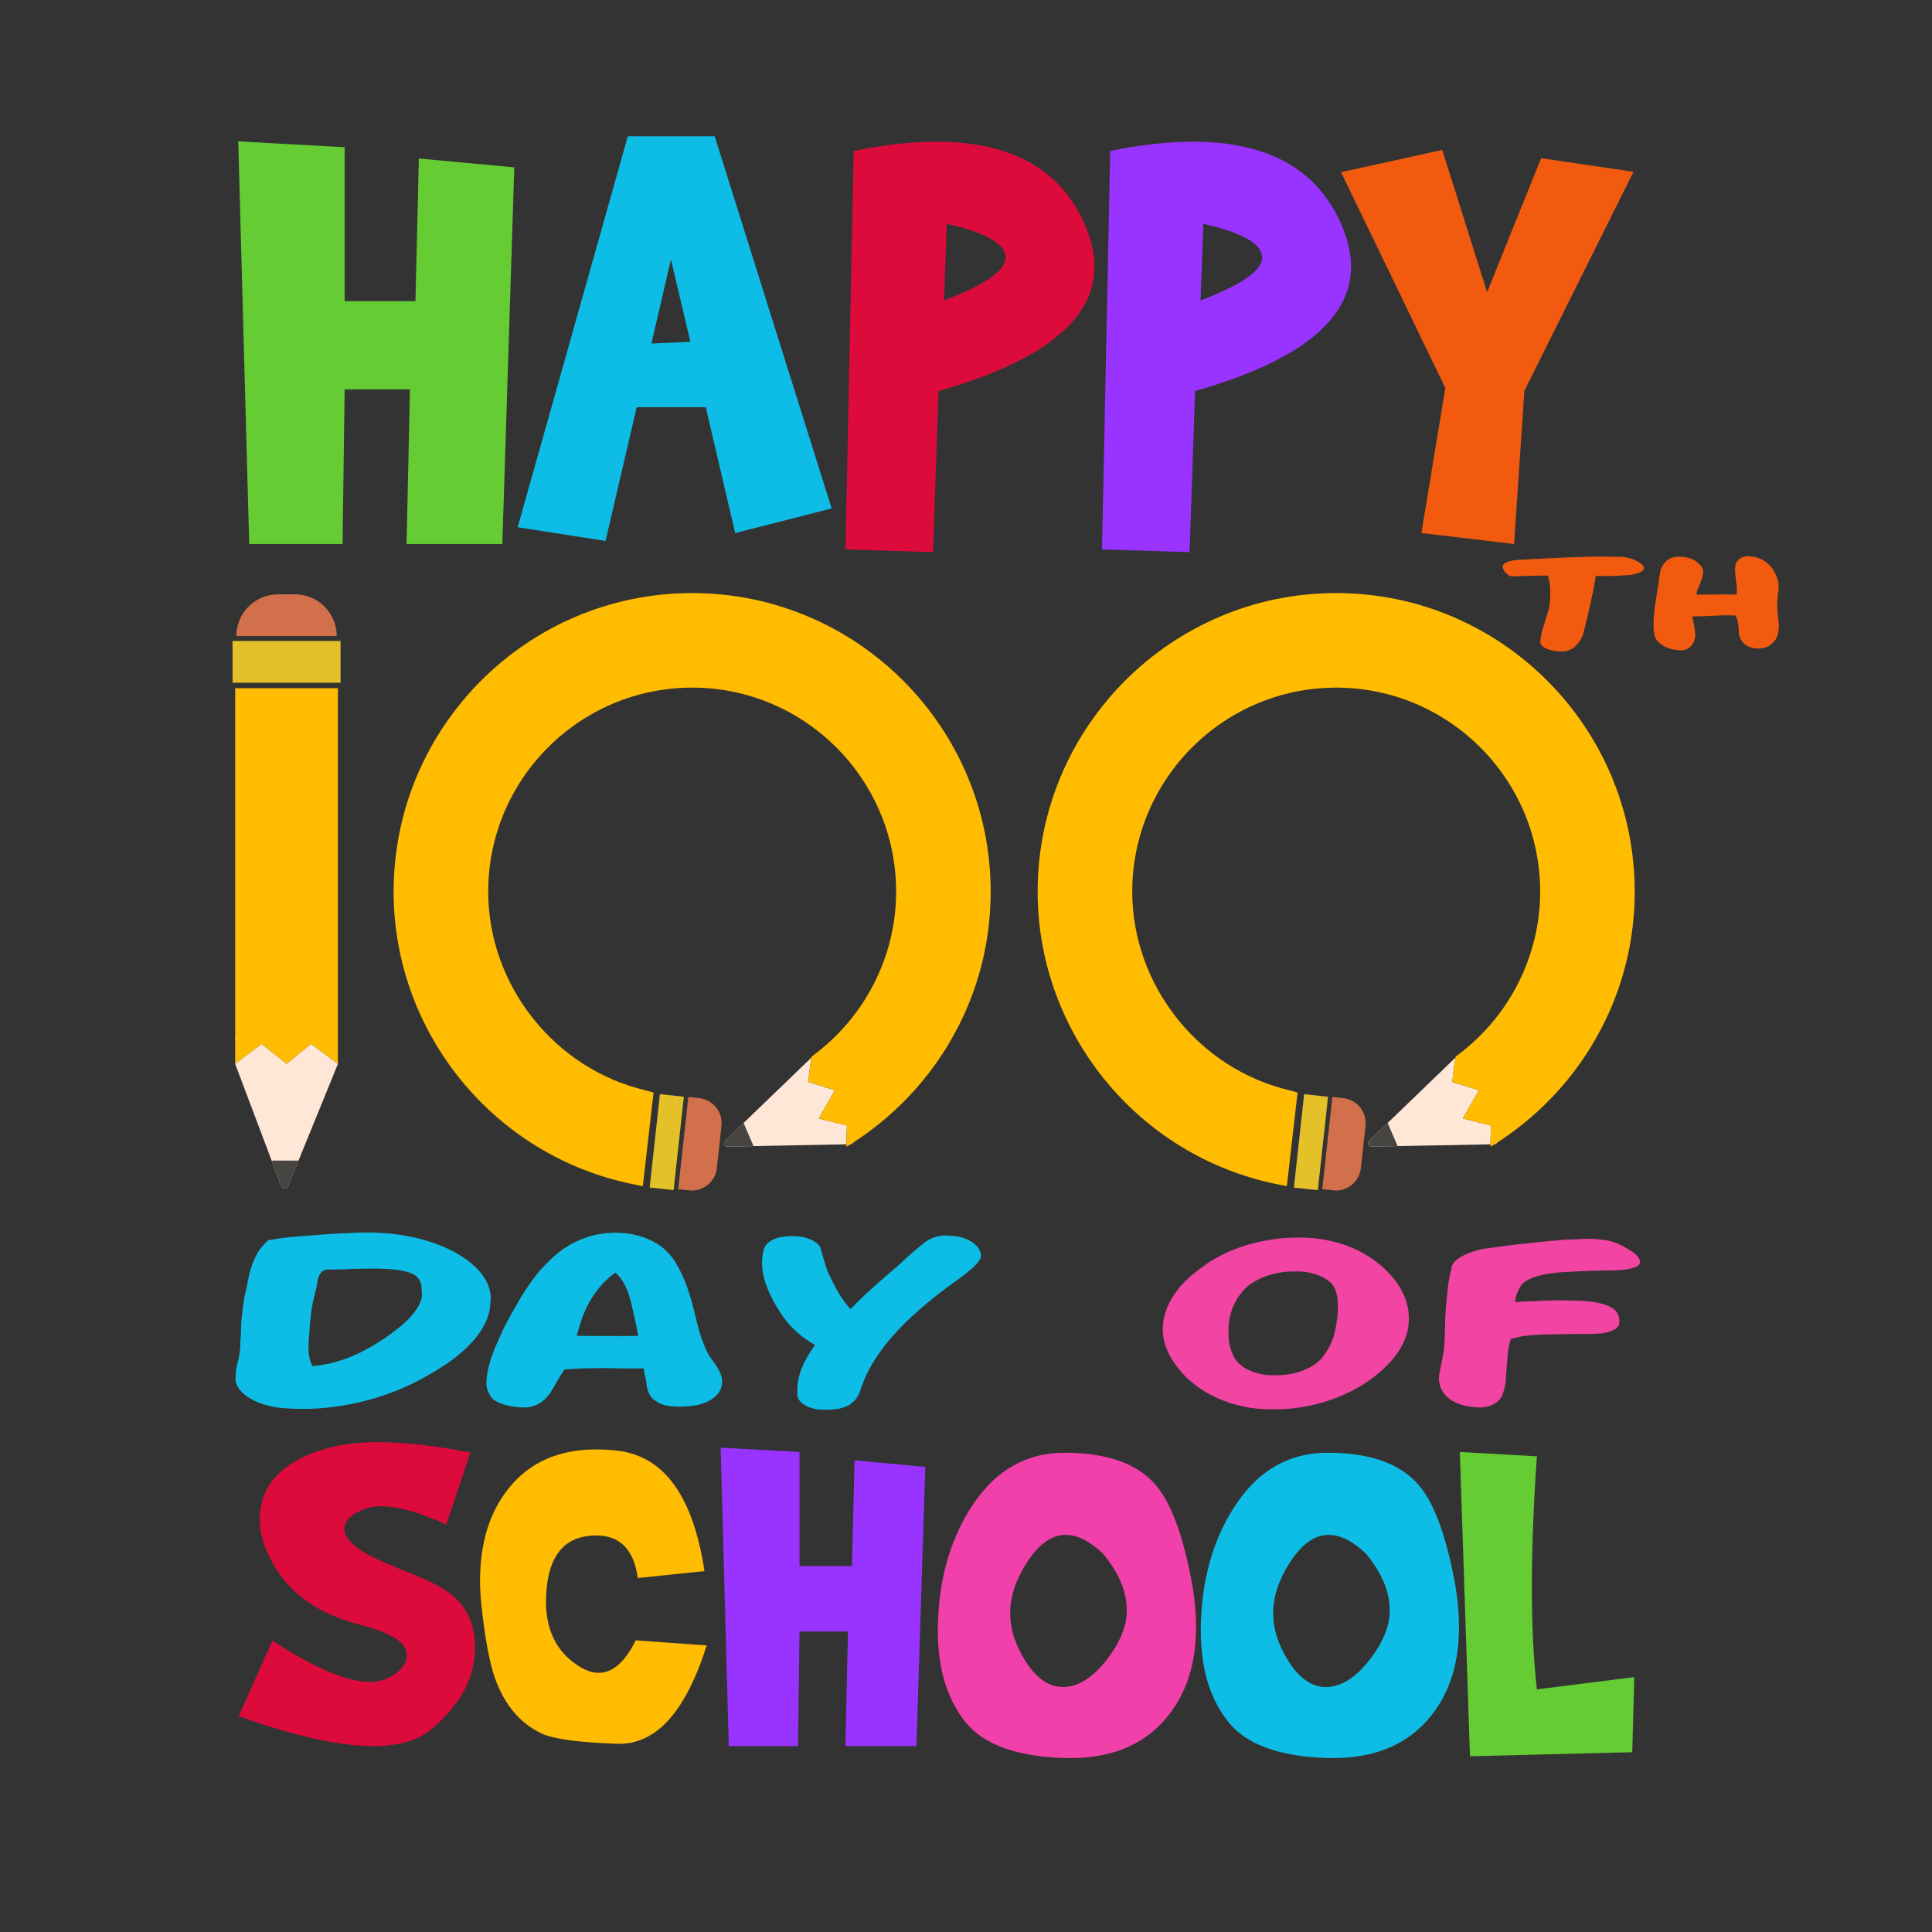 <?xml version="1.0" encoding="utf-8"?>
<!-- Generator: Adobe Illustrator 21.0.0, SVG Export Plug-In . SVG Version: 6.00 Build 0)  -->
<svg version="1.1" xmlns="http://www.w3.org/2000/svg" xmlns:xlink="http://www.w3.org/1999/xlink" x="0px" y="0px"
	 viewBox="0 0 600 600" style="enable-background:new 0 0 600 600;" xml:space="preserve">
<rect x="0" y="0" width="600" height="600" fill="#333333" stroke="none"/>
<style type="text/css">
	.st0{fill:#66CC33;}
	.st1{fill:#0EBDE5;}
	.st2{fill:#F240AA;}
	.st3{fill:#9933FF;}
	.st4{fill:#FFBC00;}
	.st5{fill:#DD0A3C;}
	.st6{fill:#F244A3;}
	.st7{fill:#E5C129;}
	.st8{fill:#D1704A;}
	.st9{fill:#FFE7D7;}
	.st10{fill:#474542;}
	.st11{fill:#F25B0F;}
</style>
<g id="Calque_2">
</g>
<g id="Mode_Isolation">
	<path class="st0" d="M507.54,520.85l-0.63,23.31l-50.4,1.26l-3.15-94.49l23.94,1.34c-1.05,14.91-1.57,28.4-1.57,40.47
		c0,12.02,0.52,22.65,1.57,31.89L507.54,520.85z"/>
	<path class="st1" d="M372.95,503.92c0.42-13.44,3.67-25.09,9.76-34.96c7.3-11.86,17.17-17.8,29.61-17.8
		c12.97,0,22.34,3.28,28.11,9.84c4.67,5.35,8.37,15.01,11.1,28.98c1.05,5.41,1.57,10.55,1.57,15.43c0,10.34-2.52,19-7.56,25.98
		c-7.35,10.18-18.5,15.04-33.47,14.57c-14.96-0.47-25.22-4.28-30.79-11.42C375.31,526.94,372.53,516.73,372.95,503.92z
		 M424.21,482.5c-4.1-3.88-7.95-5.83-11.58-5.83c-4.41,0-8.48,2.94-12.21,8.82c-3.36,5.3-5.04,10.47-5.04,15.51
		c0,4.78,1.52,9.63,4.57,14.57c3.41,5.56,7.35,8.35,11.81,8.35c4.67,0,9.21-2.83,13.62-8.5c4.15-5.35,6.22-10.47,6.22-15.35
		C431.61,494.34,429.14,488.49,424.21,482.5z"/>
	<path class="st2" d="M291.29,503.92c0.42-13.44,3.67-25.09,9.76-34.96c7.3-11.86,17.17-17.8,29.61-17.8
		c12.97,0,22.34,3.28,28.11,9.84c4.67,5.35,8.37,15.01,11.1,28.98c1.05,5.41,1.57,10.55,1.57,15.43c0,10.34-2.52,19-7.56,25.98
		c-7.35,10.18-18.5,15.04-33.47,14.57c-14.96-0.47-25.22-4.28-30.79-11.42C293.65,526.94,290.87,516.73,291.29,503.92z
		 M342.55,482.5c-4.1-3.88-7.95-5.83-11.58-5.83c-4.41,0-8.48,2.94-12.21,8.82c-3.36,5.3-5.04,10.47-5.04,15.51
		c0,4.78,1.52,9.63,4.57,14.57c3.41,5.56,7.35,8.35,11.81,8.35c4.67,0,9.21-2.83,13.62-8.5c4.15-5.35,6.22-10.47,6.22-15.35
		C349.95,494.34,347.49,488.49,342.55,482.5z"/>
	<path class="st3" d="M248.3,450.93v35.43h16.3l0.79-32.84l21.97,2.05l-2.76,86.7h-22.05l0.79-35.59H248.3l-0.47,35.59h-21.5
		l-2.52-92.68L248.3,450.93z"/>
	<path class="st4" d="M198.06,490.06c-1.26-9.4-6.09-13.78-14.49-13.15c-8.4,0.63-13.02,6.3-13.86,17.01
		c-0.11,1.31-0.16,2.41-0.16,3.31c0,8.98,3.25,15.62,9.76,19.92c2.36,1.57,4.57,2.36,6.61,2.36c4.36,0,8.19-3.36,11.5-10.08
		l22.05,1.57c-6.56,20.79-15.85,30.97-27.87,30.55c-12.02-0.42-19.84-1.5-23.47-3.23c-6.61-3.15-11.39-8.79-14.33-16.93
		c-1.73-4.78-3.15-12.28-4.25-22.52c-0.32-2.94-0.47-5.56-0.47-7.87c0-11.86,2.99-21.5,8.98-28.9c6.46-7.98,15.48-11.97,27.09-11.97
		c2.47,0,4.85,0.16,7.17,0.47c14.17,1.94,22.99,14.38,26.46,37.32L198.06,490.06z"/>
	<path class="st5" d="M133.81,537.14c-4.09,3.42-10.08,5.12-17.95,5.12c-10.55,0-24.46-3.1-41.73-9.29l10.47-23.47
		c13.07,8.56,23.2,12.84,30.39,12.84c2.62,0,5.09-0.76,7.4-2.28c2.62-1.68,3.94-3.75,3.94-6.21c0-3.72-4.86-6.82-14.57-9.28
		c-14.17-3.62-23.73-11.04-28.66-22.26c-1.63-3.67-2.44-7.13-2.44-10.38c0-8.39,4.25-14.74,12.76-19.03
		c6.67-3.36,14.62-5.03,23.86-5.03c8.19,0,17.8,1.08,28.82,3.23l-7.48,22.36c-8.3-3.78-15.07-5.67-20.32-5.67
		c-2.36,0-4.72,0.58-7.09,1.73c-2.83,1.37-4.25,3.18-4.25,5.44c0,2.16,1.86,4.41,5.59,6.78c2.62,1.68,7.61,3.97,14.96,6.86
		c6.35,2.52,10.87,4.97,13.54,7.33c4.04,3.57,6.19,8.36,6.46,14.35C147.98,520.2,143.41,529.16,133.81,537.14z"/>
	<path class="st1" d="M151.47,398.82c-0.81-1.84-2.05-3.59-3.72-5.23c-1.67-1.65-3.75-3.16-6.23-4.55
		c-2.48-1.39-5.27-2.56-8.35-3.53c-3.08-0.97-6.44-1.69-10.06-2.18c-3.62-0.48-7.4-0.66-11.35-0.53c-2.56,0.08-5.11,0.19-7.65,0.33
		c-2.54,0.14-5.1,0.33-7.69,0.57c-2.22,0.13-4.43,0.31-6.63,0.53c-2.19,0.22-4.35,0.53-6.47,0.92c-1.49,1.33-2.64,2.72-3.45,4.18
		c-0.81,1.45-1.44,2.94-1.9,4.47c-0.46,1.53-0.82,3.07-1.1,4.61c-0.27,1.54-0.61,3.06-1,4.55c-0.16,1.12-0.31,2.25-0.47,3.39
		c-0.16,1.14-0.29,2.27-0.39,3.39c-0.1,1.1-0.16,2.21-0.16,3.33s-0.07,2.23-0.2,3.33c0,0.76-0.03,1.49-0.08,2.2
		c-0.05,0.71-0.13,1.43-0.24,2.16c-0.08,0.65-0.22,1.29-0.41,1.92c-0.2,0.63-0.35,1.25-0.45,1.88c-0.13,0.6-0.21,1.22-0.23,1.84
		c-0.03,0.63-0.07,1.24-0.12,1.84c0.03,1.15,0.46,2.26,1.31,3.33c0.85,1.07,2.01,2.03,3.47,2.86c1.46,0.84,3.19,1.52,5.18,2.06
		c1.99,0.53,4.16,0.84,6.51,0.92c4.16,0.26,8.24,0.17,12.25-0.27c4.01-0.44,7.87-1.14,11.57-2.1c3.7-0.95,7.19-2.11,10.47-3.47
		c3.28-1.36,6.24-2.82,8.88-4.39c2.87-1.57,5.5-3.24,7.88-5.02s4.43-3.63,6.16-5.57c1.73-1.94,3.06-3.92,4.02-5.96
		c0.95-2.04,1.44-4.1,1.47-6.2C152.56,402.54,152.28,400.66,151.47,398.82z M129.81,405.88c-0.69,1.16-1.57,2.31-2.63,3.43
		c-1.06,1.12-2.26,2.21-3.61,3.25c-1.35,1.05-2.73,2.07-4.14,3.06c-1.41,0.94-2.92,1.88-4.53,2.81c-1.61,0.93-3.33,1.79-5.18,2.59
		c-1.84,0.8-3.82,1.48-5.92,2.06c-2.1,0.58-4.37,0.97-6.8,1.18c-0.73-1.62-1.12-3.24-1.18-4.86c-0.05-1.62,0.01-3.26,0.2-4.9
		c0.13-2.27,0.33-4.52,0.61-6.74c0.27-2.22,0.71-4.44,1.31-6.66c0.21-0.63,0.36-1.25,0.45-1.88c0.09-0.63,0.19-1.27,0.29-1.92
		c0.13-0.23,0.24-0.5,0.33-0.78c0.09-0.29,0.22-0.57,0.37-0.84c0.16-0.27,0.37-0.54,0.65-0.78c0.27-0.25,0.67-0.45,1.2-0.61
		c1.28-0.03,2.55-0.05,3.82-0.06c1.27-0.01,2.53-0.06,3.78-0.14c1.33-0.05,2.68-0.08,4.04-0.08s2.68-0.01,3.96-0.04
		c1.05,0.03,2.12,0.07,3.23,0.12c1.11,0.05,2.2,0.14,3.25,0.27c1.06,0.13,2.06,0.33,3,0.59c0.94,0.26,1.76,0.6,2.47,1.02
		c0.65,0.45,1.13,0.93,1.43,1.45c0.3,0.52,0.5,1.06,0.61,1.61c0.1,0.55,0.15,1.11,0.14,1.67c-0.01,0.56,0.02,1.11,0.1,1.63
		C130.93,403.52,130.5,404.71,129.81,405.88z M223.32,425.66c-0.4-0.81-0.89-1.6-1.45-2.37c-0.56-0.77-1.13-1.55-1.7-2.33
		c-0.6-1.15-1.13-2.3-1.59-3.45c-0.46-1.15-0.86-2.31-1.22-3.47c-0.35-1.16-0.67-2.33-0.96-3.51c-0.29-1.18-0.58-2.35-0.86-3.53
		c-0.6-2.43-1.31-4.83-2.12-7.21s-1.9-4.73-3.25-7.06c-0.6-1.15-1.44-2.32-2.51-3.51s-2.4-2.26-4-3.21
		c-1.59-0.95-3.46-1.73-5.61-2.31s-4.59-0.88-7.33-0.88c-3.06,0.1-5.76,0.54-8.1,1.31c-2.34,0.77-4.43,1.72-6.25,2.84
		c-1.83,1.12-3.44,2.35-4.84,3.68c-1.4,1.33-2.66,2.6-3.78,3.8c-2.3,2.8-4.31,5.64-6.02,8.53c-1.71,2.89-3.34,5.78-4.88,8.68
		c-0.68,1.46-1.36,2.94-2.04,4.43c-0.68,1.49-1.29,2.98-1.84,4.47c-0.55,1.49-1,2.99-1.35,4.49c-0.35,1.5-0.54,3.01-0.57,4.53
		c0,0.84,0.18,1.69,0.53,2.55c0.35,0.86,0.87,1.67,1.55,2.43c0.97,0.73,2.23,1.32,3.8,1.76c1.57,0.45,3.27,0.71,5.1,0.78
		c1.23,0.05,2.31-0.06,3.25-0.33c0.94-0.27,1.76-0.63,2.47-1.08c0.71-0.45,1.31-0.94,1.8-1.49c0.5-0.55,0.93-1.06,1.29-1.53
		c0.76-1.25,1.48-2.48,2.18-3.69c0.69-1.2,1.44-2.43,2.25-3.68c1.88-0.16,3.73-0.26,5.55-0.32c1.82-0.05,3.67-0.08,5.55-0.08
		c1.15-0.05,2.29-0.05,3.41,0s2.26,0.08,3.41,0.08c1.15,0,2.27,0.01,3.35,0.02c1.08,0.01,2.2,0.01,3.35-0.02
		c0.13,0.91,0.31,1.86,0.55,2.82c0.23,0.97,0.38,1.92,0.43,2.86c0.18,0.84,0.48,1.67,0.9,2.49c0.42,0.82,1.16,1.55,2.24,2.17
		c0.55,0.39,1.19,0.7,1.92,0.92c0.73,0.22,1.52,0.38,2.35,0.47c0.84,0.09,1.7,0.14,2.59,0.14c0.91,0,1.82-0.04,2.71-0.12
		c1.54-0.08,2.93-0.32,4.18-0.71c1.24-0.39,2.3-0.87,3.18-1.43c0.88-0.56,1.58-1.2,2.12-1.9c0.54-0.71,0.87-1.41,1-2.12
		c0.23-0.86,0.27-1.7,0.12-2.51C224.01,427.28,223.73,426.47,223.32,425.66z M188.64,414.91c-3.14-0.02-6.33-0.04-9.57-0.04
		c0.47-1.67,0.99-3.37,1.57-5.08c0.57-1.71,1.31-3.4,2.22-5.08c0.9-1.67,2.01-3.31,3.33-4.92c1.32-1.61,2.96-3.14,4.92-4.61
		c0.78,0.73,1.44,1.49,1.96,2.26c0.52,0.77,0.97,1.56,1.33,2.35c0.37,0.8,0.67,1.6,0.92,2.41c0.25,0.81,0.49,1.62,0.72,2.43
		c0.37,1.72,0.75,3.43,1.14,5.12c0.39,1.69,0.73,3.39,1.02,5.12C194.97,414.93,191.78,414.94,188.64,414.91z M304.66,390.17
		c-0.1,0.5-0.33,0.99-0.67,1.47c-0.34,0.48-0.74,0.95-1.2,1.41c-0.46,0.46-0.95,0.91-1.49,1.35c-0.54,0.44-1.07,0.89-1.59,1.33
		c-1.28,0.97-2.59,1.92-3.92,2.86c-1.33,0.94-2.63,1.91-3.88,2.9c-2.9,2.25-5.65,4.55-8.23,6.9c-2.59,2.35-4.94,4.77-7.06,7.24
		c-2.12,2.47-3.95,4.98-5.51,7.55c-1.56,2.56-2.76,5.15-3.63,7.77c-0.13,0.39-0.27,0.8-0.43,1.23c-0.16,0.43-0.35,0.85-0.57,1.26
		c-0.22,0.4-0.49,0.8-0.8,1.19c-0.31,0.39-0.71,0.76-1.18,1.1c-0.39,0.39-0.9,0.72-1.53,1c-0.63,0.27-1.32,0.5-2.08,0.67
		c-0.76,0.17-1.56,0.29-2.39,0.35c-0.84,0.07-1.66,0.08-2.47,0.06c-1.41,0-2.67-0.16-3.76-0.47c-1.1-0.31-2.01-0.72-2.73-1.24
		c-0.72-0.51-1.25-1.08-1.59-1.7c-0.34-0.63-0.44-1.27-0.31-1.92c-0.1-2.54,0.34-5.04,1.33-7.51c0.99-2.47,2.38-4.9,4.16-7.27
		c-1.78-0.99-3.35-2.06-4.7-3.2c-1.36-1.14-2.56-2.32-3.61-3.55c-1.05-1.23-1.97-2.49-2.78-3.79c-0.81-1.29-1.57-2.58-2.27-3.86
		c-0.6-1.2-1.14-2.42-1.61-3.65c-0.47-1.23-0.84-2.46-1.1-3.71c-0.26-1.24-0.4-2.49-0.41-3.74c-0.01-1.25,0.14-2.51,0.45-3.76
		c0.08-0.5,0.27-0.99,0.59-1.49c0.31-0.5,0.76-0.95,1.35-1.37c0.59-0.42,1.31-0.77,2.18-1.06c0.86-0.29,1.86-0.46,2.98-0.51
		c1.2-0.16,2.37-0.18,3.49-0.08c1.12,0.1,2.15,0.31,3.08,0.63c0.93,0.32,1.74,0.71,2.43,1.18c0.69,0.47,1.2,0.99,1.51,1.57
		c0.37,1.28,0.73,2.54,1.1,3.77c0.37,1.23,0.76,2.47,1.18,3.72c0.91,2.01,1.92,4,3.02,5.98c1.1,1.97,2.47,3.9,4.12,5.78
		c2.3-2.38,4.74-4.72,7.33-7.02c2.59-2.3,5.23-4.6,7.92-6.9c1.25-1.2,2.56-2.39,3.92-3.57c1.36-1.17,2.78-2.35,4.27-3.53
		c0.84-0.6,1.89-1.08,3.18-1.45c1.28-0.37,2.67-0.48,4.16-0.35c1.59,0.08,3,0.32,4.23,0.71c1.23,0.39,2.25,0.9,3.08,1.51
		c0.82,0.62,1.44,1.29,1.86,2.02C304.49,388.71,304.69,389.44,304.66,390.17z"/>
	<path class="st6" d="M430,394.06c-1.29-1.24-2.81-2.44-4.55-3.6c-1.75-1.16-3.72-2.2-5.92-3.11c-2.2-0.91-4.62-1.64-7.25-2.18
		c-2.63-0.54-5.46-0.82-8.5-0.82c-3.16-0.05-6.24,0.17-9.22,0.65c-2.98,0.48-5.79,1.15-8.42,2.01c-2.63,0.86-5.06,1.87-7.28,3.04
		c-2.23,1.16-4.17,2.4-5.84,3.72c-3.67,2.6-6.49,5.41-8.46,8.4c-1.97,3-3.1,6.06-3.38,9.2c-0.15,1.44-0.09,2.88,0.19,4.33
		c0.28,1.44,0.74,2.86,1.39,4.25c0.65,1.39,1.47,2.76,2.47,4.1c1,1.34,2.13,2.64,3.4,3.91c1.29,1.21,2.81,2.4,4.55,3.56
		c1.75,1.16,3.7,2.2,5.88,3.11c2.17,0.91,4.57,1.64,7.19,2.2c2.62,0.56,5.44,0.83,8.48,0.83c3.24,0.08,6.35-0.13,9.33-0.62
		c2.98-0.49,5.79-1.17,8.4-2.03c2.62-0.86,5.05-1.87,7.28-3.02c2.24-1.15,4.24-2.37,6.01-3.66c1.77-1.31,3.36-2.67,4.78-4.08
		c1.42-1.4,2.62-2.84,3.62-4.32c1-1.48,1.78-2.98,2.35-4.52c0.57-1.53,0.89-3.07,0.97-4.61c0.25-2.93-0.25-5.82-1.52-8.67
		C434.69,399.28,432.71,396.59,430,394.06z M415.39,408.51c-0.13,1.06-0.27,2.12-0.44,3.17c-0.17,1.05-0.41,2.12-0.74,3.21
		c-0.33,1.09-0.78,2.19-1.35,3.3c-0.57,1.11-1.31,2.25-2.22,3.41c-0.58,0.73-1.36,1.44-2.33,2.12s-2.1,1.28-3.39,1.8
		c-1.29,0.52-2.7,0.92-4.23,1.21c-1.53,0.29-3.13,0.41-4.8,0.36c-1.75,0.05-3.33-0.09-4.76-0.44c-1.43-0.34-2.69-0.8-3.79-1.38
		c-1.1-0.58-2.02-1.25-2.75-1.99c-0.73-0.75-1.27-1.51-1.59-2.29c-0.78-1.62-1.25-3.26-1.39-4.93c-0.14-1.67-0.13-3.35,0.02-5.05
		c0.18-1.74,0.62-3.49,1.33-5.24c0.71-1.75,1.78-3.43,3.22-5.05c0.68-0.78,1.56-1.53,2.62-2.24c1.06-0.71,2.28-1.33,3.64-1.88
		c1.37-0.54,2.86-0.97,4.5-1.29c1.63-0.31,3.36-0.46,5.18-0.44c1.49-0.05,2.9,0.05,4.23,0.3c1.33,0.25,2.52,0.61,3.59,1.06
		c1.06,0.46,1.97,0.99,2.73,1.61c0.76,0.62,1.32,1.27,1.67,1.95c0.35,0.71,0.61,1.42,0.78,2.14c0.16,0.72,0.27,1.44,0.32,2.16
		c0.05,0.72,0.06,1.45,0.04,2.18C415.44,407.05,415.42,407.78,415.39,408.51z M509.33,391.94c0.03,0.48-0.23,0.88-0.76,1.2
		c-0.53,0.32-1.2,0.58-1.99,0.78c-0.8,0.2-1.66,0.35-2.58,0.44c-0.92,0.09-1.78,0.15-2.56,0.17c-2.73,0-5.47,0.06-8.21,0.17
		c-2.74,0.11-5.49,0.24-8.25,0.4c-1.22,0.07-2.44,0.21-3.68,0.4c-1.24,0.19-2.41,0.44-3.53,0.74c-1.11,0.3-2.12,0.68-3.02,1.12
		c-0.9,0.44-1.63,0.97-2.18,1.57c-0.58,0.89-1.06,1.79-1.44,2.71c-0.38,0.92-0.57,1.84-0.57,2.75c1.29-0.13,2.6-0.2,3.95-0.23
		c1.34-0.02,2.68-0.09,4.02-0.19c1.29-0.05,2.6-0.1,3.95-0.13c1.34-0.04,2.66-0.03,3.95,0.02c1.04,0.03,2.09,0.05,3.17,0.08
		c1.07,0.03,2.13,0.08,3.17,0.17c1.04,0.09,2.05,0.22,3.04,0.4c0.99,0.18,1.92,0.42,2.81,0.72c1.75,0.61,2.93,1.43,3.57,2.47
		c0.63,1.04,0.86,2.07,0.68,3.11c0.03,0.41-0.11,0.79-0.4,1.16c-0.29,0.37-0.7,0.7-1.23,0.99c-0.53,0.29-1.15,0.54-1.84,0.74
		c-0.7,0.2-1.44,0.34-2.22,0.42c-1.67,0.1-3.33,0.16-4.97,0.17c-1.64,0.01-3.31,0.02-5.01,0.02c-1.49,0.05-3.02,0.08-4.59,0.08
		c-1.57,0-3.12,0.04-4.67,0.11c-1.54,0.07-3.06,0.21-4.55,0.42c-1.49,0.2-2.91,0.53-4.25,0.99c-0.51,1.82-0.83,3.64-0.97,5.44
		c-0.14,1.81-0.29,3.65-0.44,5.52c0.02,2.2-0.39,4.4-1.25,6.6c-0.2,0.48-0.54,0.96-1.01,1.44c-0.47,0.48-1.04,0.9-1.73,1.25
		c-0.68,0.35-1.47,0.62-2.37,0.8c-0.9,0.18-1.89,0.2-2.98,0.08c-2.15-0.13-3.96-0.49-5.43-1.08c-1.47-0.59-2.65-1.31-3.55-2.14
		c-0.9-0.83-1.54-1.75-1.93-2.75c-0.39-1-0.6-1.97-0.63-2.9c0-0.66,0.08-1.3,0.25-1.92c0.16-0.62,0.28-1.26,0.36-1.92
		c0.23-1.26,0.47-2.52,0.72-3.77s0.39-2.51,0.42-3.77c0.1-1.87,0.16-3.74,0.19-5.6c0.03-1.86,0.11-3.71,0.27-5.56
		c0.18-1.82,0.36-3.62,0.55-5.41c0.19-1.78,0.5-3.59,0.93-5.41c0.18-0.28,0.26-0.57,0.25-0.89c-0.01-0.32,0.04-0.63,0.17-0.93
		c0.28-0.61,0.73-1.17,1.35-1.69c0.62-0.52,1.36-0.99,2.22-1.42c0.86-0.43,1.81-0.82,2.85-1.16c1.04-0.34,2.11-0.63,3.22-0.86
		c2.3-0.33,4.62-0.65,6.96-0.95c2.34-0.3,4.7-0.57,7.08-0.8c1.82-0.23,3.69-0.42,5.62-0.59c1.92-0.17,3.79-0.34,5.61-0.51
		c1.82-0.05,3.62-0.13,5.39-0.23c1.77-0.1,3.55-0.06,5.35,0.11c1.75,0.15,3.31,0.46,4.69,0.93c1.38,0.47,2.6,1.04,3.66,1.73
		c0.56,0.3,1.09,0.62,1.61,0.95c0.52,0.33,0.98,0.68,1.38,1.04s0.73,0.75,0.99,1.16C509.17,391.09,509.31,391.51,509.33,391.94z"/>
	<rect x="72.22" y="199.07" class="st7" width="33.54" height="12.96"/>
	<path class="st8" d="M91.61,184.57h-5.25c-7.16,0-12.96,5.8-12.96,12.96h31.17C104.58,190.37,98.77,184.57,91.61,184.57z"/>
	<polygon class="st4" points="73.04,213.72 104.94,213.72 104.94,330.4 96.59,324.23 88.99,330.4 81.26,324.23 73.04,330.4 	"/>
	<path class="st9" d="M88.99,330.4l-7.73-6.17l-8.22,6.17v-7.88l-0.01,7.88l14.35,38.04c0.36,0.92,1.66,0.94,2.05,0.03l15.51-38.07
		l-8.35-6.17L88.99,330.4z"/>
	<path class="st10" d="M84.36,360.43l3.02,8.01c0.36,0.92,1.66,0.94,2.05,0.03l3.28-8.04H84.36z"/>
	<path class="st9" d="M262.87,355.38l-36.98,0.71c-0.93,0.01-1.4-1.12-0.74-1.78l26.84-25.86c-0.56,3.25-0.98,7.56-0.98,7.56
		l8.25,2.58l-4.97,8.76l8.74,2.21C263.04,349.56,262.84,352.92,262.87,355.38z M264.13,355.35l0.31-0.01l1-0.83
		C265,354.8,264.57,355.08,264.13,355.35z"/>
	<path class="st9" d="M465.45,354.51l-1,0.83l-0.31,0.01C464.58,355.08,465.02,354.8,465.45,354.51z M454.31,347.35l4.97-8.76
		l-8.25-2.58c0,0,0.42-4.31,0.98-7.56l-26.84,25.86c-0.66,0.65-0.2,1.78,0.74,1.78l36.98-0.71c-0.02-2.46,0.17-5.82,0.17-5.82
		L454.31,347.35z"/>
	<path class="st10" d="M230.93,348.74l-5.79,5.57c-0.66,0.65-0.2,1.78,0.74,1.78l8.14-0.16L230.93,348.74z"/>
	
		<rect x="192.44" y="350.84" transform="matrix(0.109 -0.994 0.994 0.109 -167.949 521.837)" class="st7" width="29.18" height="7.47"/>
	<path class="st8" d="M217.16,341.03l-3.4-0.37l-3.13,28.65l3.4,0.37c4.28,0.47,8.13-2.62,8.59-6.9l1.44-13.15
		C224.53,345.35,221.44,341.5,217.16,341.03z"/>
	<path class="st4" d="M214.95,184.18c-51.12,0-92.71,41.59-92.71,92.72c0,43.92,31.25,82.14,74.31,90.86l3.08,0.62l3.34-29.08
		l-2.43-0.68c-28.23-6.59-48.92-32.55-48.92-61.73c0-34.93,28.41-63.34,63.34-63.34c34.93,0,63.34,28.42,63.34,63.34
		c0,20.54-10.07,39.48-26.24,51.23c-0.59,3.28-1.04,7.88-1.04,7.88l8.25,2.58l-4.97,8.76l8.74,2.21c0,0-0.24,4.14-0.16,6.6
		c10.29-6.27,19.41-14.55,26.62-24.29c11.88-16.07,18.16-35.08,18.16-54.97C307.66,225.77,266.07,184.18,214.95,184.18z"/>
	<path class="st10" d="M430.95,348.74l-5.79,5.57c-0.66,0.65-0.2,1.78,0.74,1.78l8.14-0.16L430.95,348.74z"/>
	
		<rect x="392.45" y="350.84" transform="matrix(0.109 -0.994 0.994 0.109 10.323 720.664)" class="st7" width="29.18" height="7.47"/>
	<path class="st8" d="M417.17,341.03l-3.4-0.37l-3.13,28.65l3.4,0.37c4.28,0.47,8.13-2.62,8.59-6.9l1.44-13.15
		C424.54,345.35,421.45,341.5,417.17,341.03z"/>
	<path class="st4" d="M414.96,184.18c-51.12,0-92.71,41.59-92.71,92.72c0,43.92,31.25,82.14,74.31,90.86l3.08,0.62l3.34-29.08
		l-2.43-0.68c-28.23-6.59-48.92-32.55-48.92-61.73c0-34.93,28.41-63.34,63.34-63.34c34.93,0,63.34,28.42,63.34,63.34
		c0,20.54-10.07,39.48-26.24,51.23c-0.59,3.28-1.04,7.88-1.04,7.88l8.25,2.58l-4.97,8.76l8.74,2.21c0,0-0.24,4.14-0.16,6.6
		c10.29-6.27,19.41-14.55,26.62-24.29c11.88-16.07,18.16-35.08,18.16-54.97C507.67,225.77,466.08,184.18,414.96,184.18z"/>
	<g>
		<path class="st11" d="M510.47,176.25c0.09,0.34-0.01,0.64-0.29,0.91c-0.28,0.27-0.65,0.5-1.14,0.7c-0.48,0.2-1.02,0.36-1.62,0.49
			c-0.6,0.13-1.18,0.21-1.75,0.25c-0.96,0.09-1.88,0.15-2.76,0.19c-0.88,0.04-1.73,0.07-2.55,0.08c-0.82,0.01-1.62,0.02-2.41,0.01
			c-0.79-0.01-1.57-0.02-2.34-0.03c-0.5,3-1.08,5.98-1.74,8.93c-0.67,2.96-1.38,5.93-2.14,8.91c-0.2,0.59-0.45,1.17-0.76,1.74
			c-0.31,0.57-0.69,1.12-1.15,1.68c-0.21,0.24-0.46,0.48-0.73,0.73c-0.28,0.25-0.59,0.48-0.95,0.69s-0.77,0.39-1.22,0.54
			c-0.45,0.15-0.97,0.23-1.55,0.24c-0.91,0.03-1.8-0.03-2.67-0.18s-1.65-0.36-2.32-0.65c-0.67-0.28-1.2-0.62-1.58-1.02
			c-0.38-0.4-0.53-0.84-0.45-1.34c0.06-0.68,0.15-1.35,0.28-2.02c0.13-0.67,0.31-1.32,0.55-1.97c0.17-0.64,0.36-1.28,0.57-1.92
			c0.21-0.64,0.42-1.29,0.61-1.93c0.2-0.64,0.38-1.29,0.56-1.93c0.18-0.64,0.31-1.29,0.39-1.94c0.13-1.46,0.17-2.91,0.13-4.35
			c-0.04-1.44-0.29-2.89-0.74-4.33c-1.85,0.01-3.7,0.05-5.54,0.1c-1.84,0.05-3.7,0.1-5.58,0.16c-0.33-0.03-0.59-0.09-0.79-0.19
			c-0.21-0.1-0.39-0.21-0.55-0.34c-0.16-0.13-0.31-0.27-0.44-0.41c-0.13-0.15-0.26-0.28-0.4-0.39c-0.24-0.31-0.43-0.63-0.56-0.95
			c-0.13-0.33-0.19-0.65-0.16-0.98c0.1-0.31,0.32-0.58,0.67-0.81c0.35-0.23,0.76-0.41,1.25-0.56c0.49-0.15,1.02-0.27,1.59-0.35
			c0.57-0.08,1.13-0.14,1.66-0.17c3.04-0.16,6.07-0.31,9.07-0.46c3.01-0.15,6.04-0.27,9.11-0.37c2.34-0.11,4.65-0.16,6.95-0.15
			c2.3,0.01,4.62,0.04,6.95,0.08c0.82,0.11,1.6,0.27,2.33,0.46c0.74,0.19,1.37,0.45,1.91,0.77c0.27,0.14,0.54,0.29,0.81,0.45
			c0.27,0.16,0.51,0.32,0.73,0.49s0.4,0.35,0.54,0.53C510.4,175.84,510.47,176.04,510.47,176.25z"/>
		<path class="st11" d="M552.19,196.96c-0.16,0.44-0.34,0.87-0.55,1.29c-0.21,0.42-0.54,0.84-0.98,1.25
			c-0.18,0.2-0.39,0.4-0.61,0.59c-0.23,0.2-0.49,0.38-0.79,0.55c-0.3,0.17-0.63,0.32-1,0.45c-0.37,0.13-0.79,0.21-1.25,0.25
			c-0.54,0.07-1.07,0.08-1.6,0.03s-1.02-0.13-1.48-0.26c-0.46-0.12-0.87-0.28-1.24-0.47c-0.37-0.19-0.67-0.41-0.89-0.65
			c-0.31-0.26-0.57-0.52-0.76-0.79c-0.2-0.27-0.36-0.54-0.5-0.83c-0.13-0.28-0.24-0.57-0.33-0.86c-0.08-0.29-0.16-0.58-0.21-0.86
			c-0.03-0.45-0.04-0.91-0.04-1.36c0-0.45-0.06-0.91-0.17-1.36c-0.04-0.93-0.33-1.87-0.85-2.8c-0.65,0-1.29-0.01-1.91-0.02
			c-0.62-0.01-1.26-0.02-1.91-0.02c-0.88,0.07-1.76,0.11-2.65,0.13c-0.89,0.01-1.78,0.05-2.65,0.11c-0.75,0.01-1.47,0.03-2.16,0.05
			c-0.69,0.02-1.41,0.05-2.14,0.07c0.24,1,0.45,2.01,0.64,3c0.18,1,0.29,2.01,0.32,3.02c-0.06,0.5-0.15,0.99-0.28,1.47
			c-0.13,0.49-0.41,0.96-0.85,1.41c-0.13,0.21-0.31,0.42-0.55,0.64s-0.52,0.4-0.85,0.55c-0.33,0.16-0.69,0.27-1.1,0.35
			c-0.41,0.08-0.86,0.1-1.34,0.05c-1.1-0.07-2.09-0.25-2.97-0.53s-1.63-0.64-2.25-1.06c-1.29-0.82-2.09-1.78-2.42-2.86
			c-0.23-1-0.34-2.04-0.34-3.1c-0.01-1.05,0.02-2.07,0.1-3.07c0.08-1,0.18-2.02,0.31-3.07c0.17-1.06,0.34-2.12,0.52-3.18
			s0.33-2.12,0.46-3.18c0.11-0.41,0.19-0.81,0.24-1.2c0.05-0.39,0.09-0.79,0.12-1.2c0.07-0.4,0.14-0.78,0.21-1.17
			c0.07-0.38,0.12-0.78,0.15-1.19c0.15-0.41,0.35-0.83,0.57-1.25c0.23-0.42,0.52-0.83,0.89-1.21c0.33-0.4,0.76-0.76,1.31-1.09
			c0.54-0.33,1.26-0.55,2.15-0.65c0.64-0.06,1.26-0.06,1.88-0.01c0.61,0.05,1.2,0.15,1.75,0.29c0.55,0.14,1.06,0.32,1.52,0.53
			c0.46,0.21,0.84,0.45,1.16,0.72c0.76,0.54,1.33,1.14,1.7,1.8c0.37,0.67,0.47,1.34,0.3,2.04c-0.06,0.52-0.19,1.05-0.39,1.57
			c-0.2,0.52-0.41,1.05-0.6,1.57c-0.2,0.55-0.41,1.09-0.65,1.62c-0.23,0.53-0.35,1.06-0.35,1.6c2.08,0,4.15-0.01,6.21-0.04
			c2.06-0.03,4.12-0.02,6.19,0.02c0.04-0.13,0.07-0.25,0.08-0.38c0.01-0.13,0.02-0.25,0.02-0.38c0.04-0.67,0.03-1.32-0.04-1.96
			c-0.07-0.64-0.15-1.28-0.23-1.92c-0.1-0.64-0.17-1.26-0.22-1.88c-0.05-0.61-0.06-1.24-0.03-1.88c0.03-0.38,0.11-0.77,0.24-1.17
			s0.38-0.77,0.73-1.12c0.25-0.37,0.69-0.67,1.32-0.9c0.62-0.23,1.33-0.33,2.12-0.29c1.02,0.07,1.91,0.23,2.66,0.49
			c0.76,0.25,1.42,0.57,2,0.94c0.57,0.37,1.07,0.78,1.5,1.22c0.42,0.44,0.8,0.87,1.13,1.29c0.56,0.91,1.02,1.84,1.37,2.79
			c0.35,0.96,0.49,1.92,0.43,2.9c0.04,0.4,0.03,0.78-0.05,1.15c-0.08,0.37-0.13,0.76-0.16,1.17l-0.19,2.4c0,0.84,0.01,1.67,0.03,2.5
			c0.02,0.84,0.11,1.68,0.26,2.53c0.11,0.81,0.18,1.6,0.2,2.39C552.41,195.36,552.34,196.15,552.19,196.96z"/>
	</g>
	<path class="st11" d="M507.3,53.36l-33.89,67.99l-3.19,47.59l-28.79-3.4l7.44-45.04l-32.4-67.03l31.44-6.9l13.92,44.19l16.78-41.64
		L507.3,53.36z"/>
	<path class="st0" d="M159.72,51.98L156,168.94h-29.74l1.06-48.02h-20.29l-0.64,48.02h-29l-3.4-125.03l33.04,1.81v47.8h21.99
		l1.06-44.3L159.72,51.98z"/>
	<path class="st1" d="M197.73,126.45l-9.67,41.54l-27.3-4.25l34.21-121.42h26.98l36.33,115.58l-29.96,7.65l-9.14-39.09H197.73z
		 M214.41,106.16l-6.05-25.6l-6.06,26.13L214.41,106.16z"/>
	<path class="st5" d="M290.84,44.01c23.3,0,38.67,8.6,46.1,25.81c1.98,4.6,2.97,8.92,2.97,12.96c0,16.57-16.15,29.46-48.44,38.67
		l-1.7,50.03l-27.2-0.85l2.55-123.76C274.55,44.97,283.12,44.01,290.84,44.01z M312.3,79.71c-0.28-4.11-6.37-7.51-18.27-10.2
		l-0.85,23.8C306.21,88.35,312.58,83.81,312.3,79.71z"/>
	<path class="st3" d="M370.51,44.01c23.3,0,38.67,8.6,46.1,25.81c1.98,4.6,2.97,8.92,2.97,12.96c0,16.57-16.15,29.46-48.44,38.67
		l-1.7,50.03l-27.2-0.85l2.55-123.76C354.22,44.97,362.79,44.01,370.51,44.01z M391.97,79.71c-0.28-4.11-6.37-7.51-18.27-10.2
		l-0.85,23.8C385.88,88.35,392.25,83.81,391.97,79.71z"/>
</g>
</svg>
